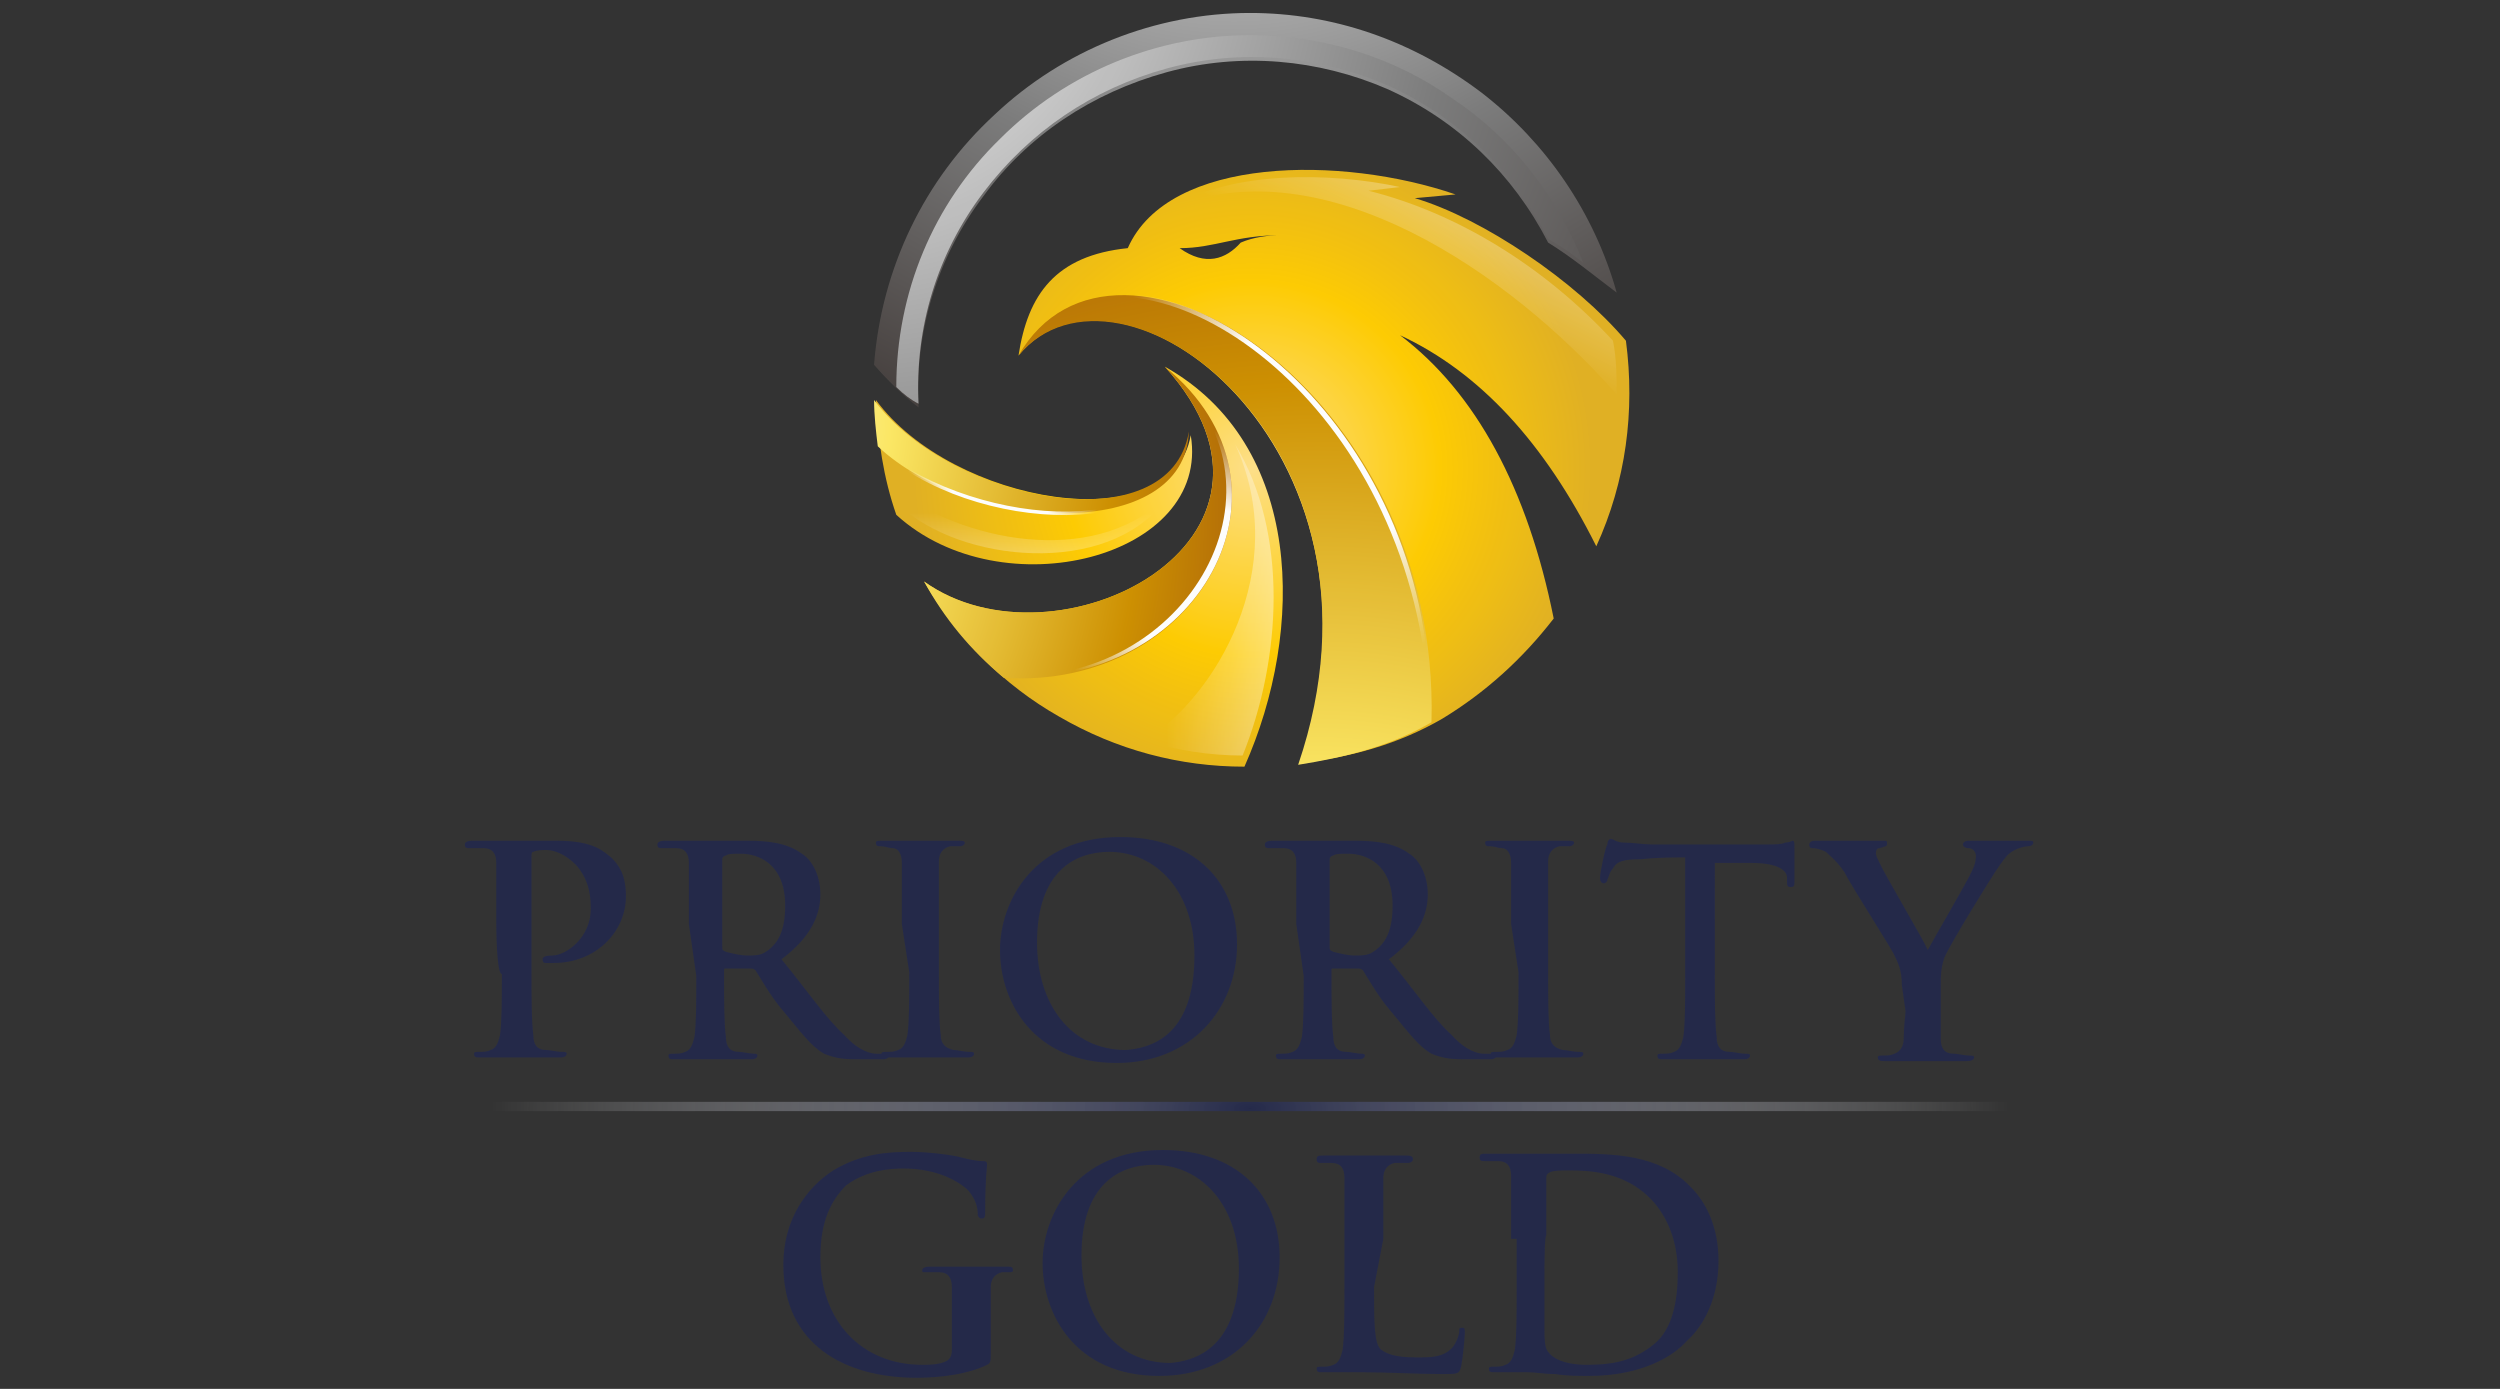 <?xml version="1.0" encoding="utf-8"?>
<!-- Generator: Adobe Illustrator 27.9.4, SVG Export Plug-In . SVG Version: 9.03 Build 54784)  -->
<svg version="1.1" id="Layer_1" xmlns="http://www.w3.org/2000/svg" xmlns:xlink="http://www.w3.org/1999/xlink" x="0px" y="0px"
	 viewBox="0 0 135 75" style="enable-background:new 0 0 135 75;" xml:space="preserve">
<rect x="0" y="0" width="135" height="75" fill="#333333" stroke="none"/>
<style type="text/css">
	.st0{opacity:0.99;}
	.st1{fill-rule:evenodd;clip-rule:evenodd;fill:url(#SVGID_1_);}
	.st2{fill-rule:evenodd;clip-rule:evenodd;fill:url(#SVGID_00000058581908704919312890000008219654869926476675_);}
	.st3{fill-rule:evenodd;clip-rule:evenodd;fill:url(#SVGID_00000167360647945898773040000014489346177163541424_);}
	.st4{fill-rule:evenodd;clip-rule:evenodd;fill:url(#SVGID_00000131332961099767878790000008620663530242227126_);}
	.st5{fill-rule:evenodd;clip-rule:evenodd;fill:url(#SVGID_00000059287918059378128170000018146716996163079840_);}
	.st6{fill-rule:evenodd;clip-rule:evenodd;fill:url(#SVGID_00000037656231840373961450000001391564749247556028_);}
	.st7{fill-rule:evenodd;clip-rule:evenodd;fill:url(#SVGID_00000160189181514064643940000014043683915141758133_);}
	.st8{fill-rule:evenodd;clip-rule:evenodd;fill:url(#SVGID_00000070802795964080051530000012015414211857368449_);}
	.st9{fill-rule:evenodd;clip-rule:evenodd;fill:url(#SVGID_00000135685173179018373420000015772731909666932098_);}
	.st10{fill-rule:evenodd;clip-rule:evenodd;fill:url(#SVGID_00000154385745376944479990000005346506615302606211_);}
	.st11{fill-rule:evenodd;clip-rule:evenodd;fill:url(#SVGID_00000106856236342185658360000007829416030037626763_);}
	.st12{fill-rule:evenodd;clip-rule:evenodd;fill:url(#SVGID_00000034774347993674262560000012065802934595926155_);}
	.st13{fill:#24294A;}
	.st14{fill-rule:evenodd;clip-rule:evenodd;fill:url(#SVGID_00000051375637842675685390000005954269351167304322_);}
</style>
<g id="Dark" class="st0">
	<g>
		
			<radialGradient id="SVGID_1_" cx="-917.928" cy="148.523" r="0.462" gradientTransform="matrix(39.814 0 0 -39.814 36613.965 5938.576)" gradientUnits="userSpaceOnUse">
			<stop  offset="0" style="stop-color:#FFE18A"/>
			<stop  offset="0.55" style="stop-color:#FFCD03"/>
			<stop  offset="0.67" style="stop-color:#F7C50D"/>
			<stop  offset="1" style="stop-color:#E2B124"/>
		</radialGradient>
		<path class="st1" d="M48.4,27.8c-0.7-2-1-4.1-1.1-6.2c4.1,5.6,16,7.7,17,1.9C65.4,30.1,54.1,33,48.4,27.8z M62.9,19.8
			c8.5,9.4-5.9,16.7-13,11.6c1.8,3.1,4.3,5.6,7.3,7.3c3.1,1.8,6.5,2.7,10,2.7C70.5,34,70.4,24,62.9,19.8z M87.8,18.4
			c0.5,3.8,0,7.6-1.6,11.1c-2.8-5.6-6.3-9.4-10.6-11.4c4.1,3.1,6.9,8.3,8.3,15.3c-1.7,2.2-3.7,4-6,5.4c-2.4,1.4-5,2.1-7.7,2.4
			C75.9,24,60.3,12.6,55,19.2c0.5-3.3,2-5.4,5.9-5.8c2.2-5,11.6-5,17.7-2.9l-2.2,0.2C80.1,11.8,85.1,15.2,87.8,18.4z M69.2,12.7
			c-2.5,0-3.6,0.7-5.5,0.7c1.4,1,2.5,0.6,3.3-0.3C67.7,12.8,68.5,12.7,69.2,12.7z"/>
		
			<radialGradient id="SVGID_00000022541608384071859310000017418225948441987494_" cx="-929.59" cy="155.219" r="0.462" gradientTransform="matrix(79.607 0 0 -79.607 74038.414 12379.05)" gradientUnits="userSpaceOnUse">
			<stop  offset="0" style="stop-color:#FFFFFF"/>
			<stop  offset="0.33" style="stop-color:#FDE966"/>
			<stop  offset="0.66" style="stop-color:#CF9102"/>
			<stop  offset="1" style="stop-color:#8C3C10"/>
		</radialGradient>
		<path style="fill-rule:evenodd;clip-rule:evenodd;fill:url(#SVGID_00000022541608384071859310000017418225948441987494_);" d="
			M47.2,21.6c0,0.8,0.1,1.7,0.2,2.5c5,4.7,16.6,5.2,16.8-0.8C63.2,29.4,51.4,27.2,47.2,21.6z"/>
		
			<radialGradient id="SVGID_00000005265925801035004710000003360323352009555359_" cx="-930.161" cy="155.606" r="0.462" gradientTransform="matrix(83.401 0 0 -83.401 77612.75 13005.906)" gradientUnits="userSpaceOnUse">
			<stop  offset="0" style="stop-color:#FFFFFF"/>
			<stop  offset="0.33" style="stop-color:#FDE966"/>
			<stop  offset="0.66" style="stop-color:#CF9102"/>
			<stop  offset="1" style="stop-color:#8C3C10"/>
		</radialGradient>
		<path style="fill-rule:evenodd;clip-rule:evenodd;fill:url(#SVGID_00000005265925801035004710000003360323352009555359_);" d="
			M62.9,19.8c8.5,9.4-5.9,16.7-13,11.6c1.1,2,2.5,3.7,4.3,5.2C64.6,37.3,70.9,26.3,62.9,19.8z"/>
		
			<radialGradient id="SVGID_00000060027265393357730760000016902406028345613721_" cx="-935.409" cy="158.545" r="0.462" gradientTransform="matrix(142.198 0 0 -142.198 133084.219 22608.945)" gradientUnits="userSpaceOnUse">
			<stop  offset="0" style="stop-color:#FFFFFF"/>
			<stop  offset="0.33" style="stop-color:#FDE966"/>
			<stop  offset="0.66" style="stop-color:#CF9102"/>
			<stop  offset="1" style="stop-color:#8C3C10"/>
		</radialGradient>
		<path style="fill-rule:evenodd;clip-rule:evenodd;fill:url(#SVGID_00000060027265393357730760000016902406028345613721_);" d="
			M55,19.2c5.4-6.5,21,4.8,15.1,22.1c2.5-0.4,5-1,7.2-2.3C77.8,21.1,60.2,10.1,55,19.2z"/>
		
			<radialGradient id="SVGID_00000158737324415921291400000017591470202399101074_" cx="-886.155" cy="131.508" r="0.462" gradientTransform="matrix(17.507 0 0 -17.507 15567.848 2329.903)" gradientUnits="userSpaceOnUse">
			<stop  offset="0" style="stop-color:#FFFFFF"/>
			<stop  offset="0.33" style="stop-color:#FFFFFF"/>
			<stop  offset="0.66" style="stop-color:#FFFFFF;stop-opacity:0"/>
			<stop  offset="1" style="stop-color:#FFFFFF;stop-opacity:0"/>
		</radialGradient>
		<path style="fill-rule:evenodd;clip-rule:evenodd;fill:url(#SVGID_00000158737324415921291400000017591470202399101074_);" d="
			M47.4,24.2c5,4.7,16.6,5.2,16.8-0.8C63.6,29.1,53.1,28.7,47.4,24.2z"/>
		
			<radialGradient id="SVGID_00000044886339161190176660000008832647647291511226_" cx="-906.538" cy="142.523" r="0.462" gradientTransform="matrix(27.177 0 0 -27.177 24701.969 3904.859)" gradientUnits="userSpaceOnUse">
			<stop  offset="0" style="stop-color:#FFFFFF"/>
			<stop  offset="0.33" style="stop-color:#FFFFFF"/>
			<stop  offset="0.66" style="stop-color:#FFFFFF;stop-opacity:0"/>
			<stop  offset="1" style="stop-color:#FFFFFF;stop-opacity:0"/>
		</radialGradient>
		<path style="fill-rule:evenodd;clip-rule:evenodd;fill:url(#SVGID_00000044886339161190176660000008832647647291511226_);" d="
			M62.9,19.8c7.5,6.3,1.3,17.3-8.7,16.7C64.6,37.3,70.9,26.3,62.9,19.8z"/>
		
			<radialGradient id="SVGID_00000021808813856021603240000016436365348994151049_" cx="-919.09" cy="149.052" r="0.462" gradientTransform="matrix(41.621 0 0 -41.621 38325.066 6226.975)" gradientUnits="userSpaceOnUse">
			<stop  offset="0" style="stop-color:#FFFFFF"/>
			<stop  offset="0.33" style="stop-color:#FFFFFF"/>
			<stop  offset="0.66" style="stop-color:#FFFFFF;stop-opacity:0"/>
			<stop  offset="1" style="stop-color:#FFFFFF;stop-opacity:0"/>
		</radialGradient>
		<path style="fill-rule:evenodd;clip-rule:evenodd;fill:url(#SVGID_00000021808813856021603240000016436365348994151049_);" d="
			M57.3,16.7c6.5-3.4,19.6,6.1,19.9,22.3C77.7,23.3,64.1,12.8,57.3,16.7z"/>
		
			<linearGradient id="SVGID_00000032615923352506027650000014543663903755706501_" gradientUnits="userSpaceOnUse" x1="55.785" y1="-438.684" x2="55.785" y2="-430.691" gradientTransform="matrix(1 0 0 -1 0 -403)">
			<stop  offset="0" style="stop-color:#FFFFFF"/>
			<stop  offset="1" style="stop-color:#FFFFFF;stop-opacity:0"/>
		</linearGradient>
		<path style="fill-rule:evenodd;clip-rule:evenodd;fill:url(#SVGID_00000032615923352506027650000014543663903755706501_);" d="
			M48.4,26.5c0.1,0.4,0.2,0.7,0.4,1c3.7,3.1,11.6,3.5,14.3-0.8C59.5,30.5,52.6,29.5,48.4,26.5z"/>
		
			<linearGradient id="SVGID_00000164505536879460338470000003532669345681610629_" gradientUnits="userSpaceOnUse" x1="77.346" y1="-435.466" x2="62.99" y2="-435.466" gradientTransform="matrix(1 0 0 -1 0 -403)">
			<stop  offset="0" style="stop-color:#FFFFFF"/>
			<stop  offset="1" style="stop-color:#FFFFFF;stop-opacity:0"/>
		</linearGradient>
		<path style="fill-rule:evenodd;clip-rule:evenodd;fill:url(#SVGID_00000164505536879460338470000003532669345681610629_);" d="
			M61.8,40c1.7,0.5,3.5,0.8,5.3,0.8c2.1-5.2,2.5-12-0.4-16.8C69.8,30.7,65.6,37.7,61.8,40z"/>
		
			<linearGradient id="SVGID_00000001624363005940456850000001473473731922256299_" gradientUnits="userSpaceOnUse" x1="83.176" y1="-403.355" x2="75.594" y2="-418.707" gradientTransform="matrix(1 0 0 -1 0 -403)">
			<stop  offset="0" style="stop-color:#FFFFFF"/>
			<stop  offset="1" style="stop-color:#FFFFFF;stop-opacity:0"/>
		</linearGradient>
		<path style="fill-rule:evenodd;clip-rule:evenodd;fill:url(#SVGID_00000001624363005940456850000001473473731922256299_);" d="
			M73.9,10.3l1.7-0.2c-3.7-0.8-9.1-0.9-12.3,1.1c8.2-3.3,18.2,3.5,24,10.1c0-0.9,0-1.9-0.2-2.9C83.4,14.4,78.7,11.5,73.9,10.3z"/>
		
			<radialGradient id="SVGID_00000002346506695273683650000008779051867245582731_" cx="-933.882" cy="156.964" r="0.461" gradientTransform="matrix(116.51 0 0 -116.51 108873.852 18270.156)" gradientUnits="userSpaceOnUse">
			<stop  offset="0" style="stop-color:#FFFFFF"/>
			<stop  offset="0.5" style="stop-color:#7D7D7D"/>
			<stop  offset="1" style="stop-color:#231916"/>
		</radialGradient>
		<path style="fill-rule:evenodd;clip-rule:evenodd;fill:url(#SVGID_00000002346506695273683650000008779051867245582731_);" d="
			M67.5,0.7c-5.1,0-10.1,2-13.8,5.5c-3.8,3.5-6.1,8.3-6.5,13.5c0.7,0.8,1.5,1.6,2.4,2.3c-0.2-4.1,1-8.1,3.5-11.4
			c2.4-3.3,5.9-5.6,9.9-6.7s8.2-0.7,11.9,0.9c3.8,1.7,6.8,4.6,8.7,8.3c1.3,0.8,2.5,1.8,3.7,2.7c-1.2-4.3-3.8-8.1-7.3-10.8
			C76.3,2.2,72,0.7,67.5,0.7z"/>
		
			<radialGradient id="SVGID_00000112592480592158097880000002633554363268142467_" cx="-935.245" cy="158.015" r="0.462" gradientTransform="matrix(143.17 0 0 -143.17 133944 22619.266)" gradientUnits="userSpaceOnUse">
			<stop  offset="0" style="stop-color:#FFFFFF"/>
			<stop  offset="0.5" style="stop-color:#7D7D7D"/>
			<stop  offset="1" style="stop-color:#231916"/>
		</radialGradient>
		<path style="fill-rule:evenodd;clip-rule:evenodd;fill:url(#SVGID_00000112592480592158097880000002633554363268142467_);" d="
			M67.5,1.9c-5,0-9.9,2-13.5,5.6c-3.6,3.5-5.6,8.3-5.6,13.4c0.4,0.4,0.8,0.7,1.2,0.9c-0.2-4.1,1-8.1,3.5-11.4s5.9-5.6,9.9-6.7
			s8.2-0.7,11.9,0.9c3.8,1.7,6.8,4.6,8.7,8.3c0.7,0.4,1.3,0.8,1.9,1.3c-1.4-3.6-3.9-6.8-7.1-8.9C75.3,3.1,71.5,1.9,67.5,1.9z"/>
	</g>
	<g>
		<path class="st13" d="M26.8,49.9c0-2.4,0-2.8,0-3.3s-0.2-0.8-0.7-0.8c-0.1,0-0.4,0-0.7,0c-0.2,0-0.3,0-0.3-0.2
			c0-0.1,0.1-0.2,0.4-0.2c0.8,0,1.8,0,2.3,0c0.7,0,1.5,0,2.3,0c2,0,2.5,0.6,2.9,0.9c0.4,0.4,0.8,0.9,0.8,2.1c0,1.9-1.6,3.6-3.9,3.6
			c-0.1,0-0.3,0-0.4,0c-0.1,0-0.2,0-0.2-0.2c0-0.1,0.1-0.2,0.5-0.2c0.8,0,2.1-1,2.1-2.5c0-0.5,0-1.5-0.8-2.4
			c-0.6-0.6-1.2-0.8-1.6-0.8c-0.2,0-0.5,0-0.7,0.1c-0.1,0-0.1,0.1-0.1,0.3v6.2c0,1.4,0,2.6,0.1,3.4c0,0.5,0.2,0.8,0.7,0.8
			c0.2,0,0.6,0.1,0.8,0.1c0.2,0,0.3,0,0.3,0.1s-0.1,0.2-0.3,0.2c-1,0-2.1,0-2.4,0s-1.3,0-2,0c-0.2,0-0.3,0-0.3-0.2
			c0-0.1,0.1-0.1,0.3-0.1s0.4,0,0.6-0.1c0.3-0.1,0.4-0.4,0.5-0.8c0.1-0.7,0.1-1.9,0.1-3.3C26.8,52.6,26.8,49.9,26.8,49.9z"/>
		<path class="st13" d="M37.2,49.9c0-2.4,0-2.8,0-3.3s-0.2-0.8-0.7-0.8c-0.1,0-0.4,0-0.7,0c-0.2,0-0.3,0-0.3-0.2
			c0-0.1,0.1-0.2,0.4-0.2c0.8,0,1.8,0,2.2,0c0.5,0,1.7,0,2.3,0c1,0,2.1,0.1,2.9,0.7c0.5,0.3,1,1.1,1,2.2c0,1.1-0.5,2.3-2.1,3.5
			c1.4,1.7,2.4,3.2,3.4,4.1c0.8,0.9,1.5,1,1.7,1s0.3,0,0.5,0c0.1,0,0.2,0,0.2,0.1c0,0.1-0.1,0.2-0.3,0.2h-1.5
			c-0.8,0-1.2-0.1-1.7-0.3c-0.7-0.4-1.2-1.1-2.2-2.3c-0.7-0.8-1.3-1.9-1.5-2.2c-0.1-0.1-0.2-0.1-0.3-0.1h-1.3c-0.1,0-0.1,0-0.1,0.1
			v0.2c0,1.4,0,2.7,0.1,3.4c0,0.5,0.2,0.8,0.7,0.8c0.2,0,0.6,0.1,0.8,0.1c0.1,0,0.2,0,0.2,0.1c0,0.1-0.1,0.2-0.3,0.2
			c-0.9,0-2.1,0-2.3,0c-0.3,0-1.3,0-1.9,0c-0.2,0-0.3,0-0.3-0.2c0-0.1,0.1-0.1,0.3-0.1c0.2,0,0.4,0,0.6-0.1c0.3-0.1,0.4-0.4,0.5-0.8
			c0.1-0.7,0.1-1.9,0.1-3.3L37.2,49.9L37.2,49.9z M39,51.1c0,0.2,0,0.2,0.2,0.3c0.4,0.1,0.8,0.2,1.2,0.2c0.7,0,0.8-0.1,1.1-0.3
			c0.5-0.4,0.9-1,0.9-2.4c0-2.3-1.5-2.8-2.4-2.8c-0.4,0-0.7,0-0.8,0.1c-0.1,0-0.2,0.1-0.2,0.2V51.1z"/>
		<path class="st13" d="M48.7,49.9c0-2.4,0-2.8,0-3.3s-0.2-0.8-0.5-0.8c-0.2,0-0.4-0.1-0.6-0.1s-0.3,0-0.3-0.2
			c0-0.1,0.1-0.1,0.4-0.1c0.6,0,1.6,0,2.1,0c0.4,0,1.3,0,1.9,0c0.2,0,0.4,0,0.4,0.1c0,0.1-0.1,0.2-0.3,0.2s-0.3,0-0.5,0
			c-0.4,0.1-0.6,0.4-0.6,0.8s0,0.9,0,3.3v2.7c0,1.5,0,2.7,0.1,3.4c0,0.4,0.2,0.7,0.7,0.8c0.2,0,0.6,0.1,0.8,0.1c0.2,0,0.3,0,0.3,0.1
			c0,0.1-0.1,0.2-0.3,0.2c-1,0-2.1,0-2.4,0c-0.4,0-1.3,0-2,0c-0.2,0-0.3,0-0.3-0.2c0-0.1,0.1-0.1,0.3-0.1c0.2,0,0.4,0,0.6-0.1
			c0.3-0.1,0.4-0.4,0.5-0.8c0.1-0.7,0.1-1.9,0.1-3.4L48.7,49.9L48.7,49.9z"/>
		<path class="st13" d="M54,51.3c0-2.6,1.8-6.1,6.5-6.1c3.9,0,6.3,2.3,6.3,5.8s-2.5,6.4-6.5,6.4C55.8,57.4,54,54.1,54,51.3z
			 M64.5,51.6c0-3.5-2.1-5.6-4.6-5.6c-1.8,0-3.9,1-3.9,4.9c0,3.3,1.8,5.8,4.8,5.8C62,56.6,64.5,56.1,64.5,51.6z"/>
		<path class="st13" d="M70,49.9c0-2.4,0-2.8,0-3.3s-0.2-0.8-0.7-0.8c-0.1,0-0.4,0-0.7,0c-0.2,0-0.3,0-0.3-0.2
			c0-0.1,0.1-0.2,0.4-0.2c0.8,0,1.8,0,2.2,0c0.5,0,1.7,0,2.3,0c1,0,2.1,0.1,2.9,0.7c0.5,0.3,1,1.1,1,2.2c0,1.1-0.5,2.3-2.1,3.5
			c1.4,1.7,2.4,3.2,3.4,4.1c0.8,0.9,1.5,1,1.7,1s0.3,0,0.5,0c0.2,0,0.2,0,0.2,0.1c0,0.1-0.1,0.2-0.3,0.2H79c-0.8,0-1.2-0.1-1.7-0.3
			c-0.7-0.4-1.2-1.1-2.2-2.3c-0.7-0.8-1.3-1.9-1.5-2.2c-0.1-0.1-0.2-0.1-0.3-0.1h-1.3c-0.1,0-0.1,0-0.1,0.1v0.2c0,1.4,0,2.7,0.1,3.4
			c0,0.5,0.2,0.8,0.7,0.8c0.2,0,0.6,0.1,0.8,0.1c0.1,0,0.2,0,0.2,0.1c0,0.1-0.1,0.2-0.3,0.2c-0.9,0-2.1,0-2.3,0c-0.3,0-1.3,0-1.9,0
			c-0.2,0-0.3,0-0.3-0.2c0-0.1,0.1-0.1,0.3-0.1c0.2,0,0.4,0,0.6-0.1c0.3-0.1,0.4-0.4,0.5-0.8c0.1-0.7,0.1-1.9,0.1-3.3L70,49.9
			L70,49.9z M71.8,51.1c0,0.2,0,0.2,0.2,0.3c0.4,0.1,0.8,0.2,1.2,0.2c0.7,0,0.8-0.1,1.1-0.3c0.5-0.4,0.9-1,0.9-2.4
			c0-2.3-1.5-2.8-2.4-2.8c-0.4,0-0.7,0-0.8,0.1c-0.1,0-0.2,0.1-0.2,0.2V51.1z"/>
		<path class="st13" d="M81.6,49.9c0-2.4,0-2.8,0-3.3s-0.2-0.8-0.5-0.8c-0.2,0-0.4-0.1-0.6-0.1s-0.3,0-0.3-0.2
			c0-0.1,0.1-0.1,0.4-0.1c0.6,0,1.6,0,2.1,0c0.4,0,1.3,0,1.9,0c0.2,0,0.4,0,0.4,0.1c0,0.1-0.1,0.2-0.3,0.2s-0.3,0-0.5,0
			c-0.4,0.1-0.6,0.4-0.6,0.8s0,0.9,0,3.3v2.7c0,1.5,0,2.7,0.1,3.4c0,0.4,0.2,0.7,0.7,0.8c0.2,0,0.6,0.1,0.8,0.1c0.2,0,0.3,0,0.3,0.1
			c0,0.1-0.1,0.2-0.3,0.2c-1,0-2.1,0-2.4,0c-0.4,0-1.3,0-2,0c-0.2,0-0.3,0-0.3-0.2c0-0.1,0.1-0.1,0.3-0.1c0.2,0,0.4,0,0.6-0.1
			c0.3-0.1,0.4-0.4,0.5-0.8c0.1-0.7,0.1-1.9,0.1-3.4L81.6,49.9L81.6,49.9z"/>
		<path class="st13" d="M92.6,52.6c0,1.4,0,2.6,0.1,3.4c0,0.5,0.2,0.8,0.7,0.8c0.2,0,0.6,0.1,0.8,0.1c0.2,0,0.3,0,0.3,0.1
			c0,0.1-0.1,0.2-0.3,0.2c-1,0-2.1,0-2.4,0c-0.4,0-1.3,0-2,0c-0.2,0-0.3,0-0.3-0.2c0-0.1,0.1-0.1,0.3-0.1c0.2,0,0.4,0,0.6-0.1
			c0.3-0.1,0.4-0.4,0.5-0.8c0.1-0.7,0.1-1.9,0.1-3.3v-6.4c-0.6,0-1.5,0-2.4,0.1c-0.9,0-1.3,0.1-1.5,0.5c-0.2,0.2-0.2,0.4-0.3,0.6
			c0,0.1-0.1,0.2-0.2,0.2c-0.1,0-0.2-0.1-0.2-0.3c0-0.3,0.3-1.7,0.4-1.8c0-0.2,0.1-0.3,0.2-0.3c0.1,0,0.3,0.2,0.7,0.2
			c0.5,0,1,0.1,1.5,0.1h6.2c0.5,0,0.8,0,1-0.1c0.2,0,0.4-0.1,0.4-0.1c0.1,0,0.1,0.1,0.1,0.4c0,0.4,0,1.4,0,1.8c0,0.2,0,0.3-0.2,0.3
			s-0.2-0.1-0.2-0.3c0,0,0-0.1,0-0.2c0-0.4-0.5-0.8-1.9-0.8c-0.4,0-1,0-2,0V52.6L92.6,52.6z"/>
		<path class="st13" d="M102.7,53.2c0-0.8-0.2-1.2-0.4-1.6c-0.1-0.3-2.3-3.7-2.7-4.5c-0.4-0.6-0.8-0.9-1-1.1
			c-0.2-0.1-0.5-0.2-0.7-0.2c-0.1,0-0.2,0-0.2-0.2c0-0.1,0.1-0.2,0.3-0.2c0.3,0,1.4,0,2,0c0.4,0,0.9,0,1.7,0c0.2,0,0.2,0,0.2,0.2
			c0,0.1-0.1,0.1-0.4,0.2c-0.2,0-0.2,0.2-0.2,0.3s0.1,0.3,0.2,0.5c0.2,0.5,2.4,4.2,2.6,4.7c0.2-0.4,2.2-3.8,2.4-4.3
			c0.2-0.4,0.2-0.7,0.2-0.8s-0.1-0.4-0.4-0.4c-0.2,0-0.3-0.1-0.3-0.2c0-0.1,0.1-0.2,0.3-0.2c0.5,0,1,0,1.5,0c0.4,0,1.4,0,1.7,0
			c0.2,0,0.3,0,0.3,0.1c0,0.1-0.1,0.2-0.3,0.2s-0.5,0.1-0.7,0.2c-0.4,0.2-0.5,0.4-0.8,0.8c-0.5,0.7-2.7,4.3-3,5
			c-0.2,0.6-0.2,1-0.2,1.5v1.4c0,0.3,0,0.9,0,1.5c0,0.5,0.2,0.8,0.7,0.8c0.2,0,0.6,0.1,0.8,0.1s0.3,0,0.3,0.1c0,0.1-0.1,0.2-0.4,0.2
			c-1,0-2,0-2.4,0c-0.4,0-1.4,0-2,0c-0.2,0-0.4,0-0.4-0.2c0-0.1,0.1-0.1,0.3-0.1s0.4,0,0.6-0.1c0.3-0.1,0.5-0.4,0.5-0.8
			c0-0.7,0.1-1.3,0.1-1.5L102.7,53.2L102.7,53.2L102.7,53.2z"/>
		<path class="st13" d="M53.5,73.1c0,0.4,0,0.5-0.2,0.6c-1,0.5-2.5,0.7-3.8,0.7c-3.9,0-7.2-1.8-7.2-6.1c0-2.5,1.3-4.2,2.7-5.1
			c1.5-0.9,2.9-1,4.2-1c1,0,2.4,0.2,2.7,0.3c0.4,0.1,0.8,0.2,1.2,0.2c0.2,0,0.2,0.1,0.2,0.2c0,0.2-0.1,0.7-0.1,2.5
			c0,0.3,0,0.4-0.2,0.4c-0.1,0-0.2-0.1-0.2-0.2c0-0.4-0.1-0.8-0.5-1.3c-0.5-0.5-1.7-1.2-3.5-1.2c-0.8,0-2,0.1-3.1,0.9
			c-0.8,0.8-1.4,1.9-1.4,3.9c0,3.4,2.2,5.8,5.5,5.8c0.4,0,0.9,0,1.3-0.2c0.2-0.1,0.3-0.3,0.3-0.6v-1.5c0-0.8,0-1.4,0-1.9
			s-0.2-0.8-0.7-0.8c-0.1,0-0.4,0-0.7,0c-0.2,0-0.2,0-0.2-0.1c0-0.1,0.1-0.2,0.4-0.2c0.8,0,1.8,0,2.3,0c0.5,0,1.3,0,1.9,0
			c0.2,0,0.3,0,0.3,0.2c0,0.1-0.1,0.1-0.2,0.1s-0.2,0-0.4,0c-0.4,0.1-0.6,0.4-0.6,0.8s0,1.1,0,1.9C53.5,71.3,53.5,73.1,53.5,73.1z"
			/>
		<path class="st13" d="M56.3,68.2c0-2.6,1.8-6.1,6.5-6.1c3.9,0,6.3,2.3,6.3,5.8c0,3.6-2.5,6.4-6.5,6.4C58,74.3,56.3,70.9,56.3,68.2
			z M66.9,68.5c0-3.5-2.1-5.6-4.6-5.6c-1.8,0-3.9,1-3.9,4.9c0,3.3,1.8,5.8,4.8,5.8C64.3,73.5,66.9,73,66.9,68.5z"/>
		<path class="st13" d="M74.2,69.5c0,2,0,3.1,0.4,3.4c0.3,0.2,0.7,0.4,1.9,0.4c0.8,0,1.4,0,1.9-0.5c0.2-0.2,0.4-0.7,0.4-0.9
			c0-0.2,0-0.2,0.2-0.2c0.1,0,0.1,0.1,0.1,0.3s-0.1,1.3-0.2,1.8c-0.1,0.4-0.2,0.4-1,0.4c-1.4,0-2.9-0.1-4.5-0.1c-0.7,0-1.2,0-2,0
			c-0.2,0-0.3,0-0.3-0.2c0-0.1,0.1-0.1,0.3-0.1s0.4,0,0.6-0.1c0.3-0.1,0.4-0.4,0.5-0.8c0.1-0.7,0.1-1.9,0.1-3.3v-2.7
			c0-2.4,0-2.8,0-3.3c0-0.5-0.2-0.8-0.7-0.8c-0.1,0-0.3,0-0.5,0c-0.2,0-0.3,0-0.3-0.2c0-0.2,0.1-0.2,0.4-0.2c0.8,0,1.7,0,2.2,0
			c0.4,0,1.5,0,2.2,0c0.2,0,0.4,0,0.4,0.2c0,0.1-0.1,0.2-0.3,0.2s-0.4,0-0.7,0c-0.4,0.1-0.6,0.4-0.6,0.8c0,0.5,0,0.9,0,3.3
			L74.2,69.5L74.2,69.5z"/>
		<path class="st13" d="M81.6,66.8c0-2.4,0-2.8,0-3.3s-0.2-0.8-0.7-0.8c-0.1,0-0.4,0-0.7,0c-0.2,0-0.3,0-0.3-0.2s0.1-0.2,0.4-0.2
			c0.8,0,1.8,0,2.3,0s1.5,0,2.4,0c2,0,4.6,0,6.3,1.8c0.8,0.8,1.5,2.1,1.5,4c0,2-0.8,3.5-1.7,4.3c-0.7,0.8-2.4,1.9-5.3,1.9
			c-0.6,0-1.2,0-1.8-0.1c-0.6,0-1.1-0.1-1.5-0.1c-0.2,0-0.5,0-0.8,0c-0.4,0-0.8,0-1,0c-0.2,0-0.3,0-0.3-0.2c0-0.1,0.1-0.1,0.3-0.1
			s0.4,0,0.6-0.1c0.3-0.1,0.4-0.4,0.5-0.8c0.1-0.7,0.1-1.9,0.1-3.3v-2.7H81.6z M83.4,68.6c0,1.7,0,2.8,0,3.2c0,0.4,0,1,0.2,1.2
			c0.2,0.3,0.8,0.7,2.1,0.7c1.6,0,2.6-0.3,3.6-1.1c1-0.8,1.3-2.3,1.3-3.9c0-2-0.8-3.3-1.5-4c-1.4-1.4-3.2-1.5-4.4-1.5
			c-0.3,0-0.8,0-1,0.1c-0.2,0.1-0.2,0.2-0.2,0.3c0,0.5,0,1.9,0,3.1C83.4,66.7,83.4,68.6,83.4,68.6z"/>
	</g>
	
		<radialGradient id="SVGID_00000101789660132702780540000006196251548633900935_" cx="67.5" cy="-449.642" r="40.97" gradientTransform="matrix(1 0 0 -0.443 0 -139.334)" gradientUnits="userSpaceOnUse">
		<stop  offset="0" style="stop-color:#24294A"/>
		<stop  offset="1" style="stop-color:#FFFFFF;stop-opacity:0"/>
	</radialGradient>
	
		<rect x="25.3" y="59.5" style="fill-rule:evenodd;clip-rule:evenodd;fill:url(#SVGID_00000101789660132702780540000006196251548633900935_);" width="84.4" height="0.5"/>
</g>
</svg>
